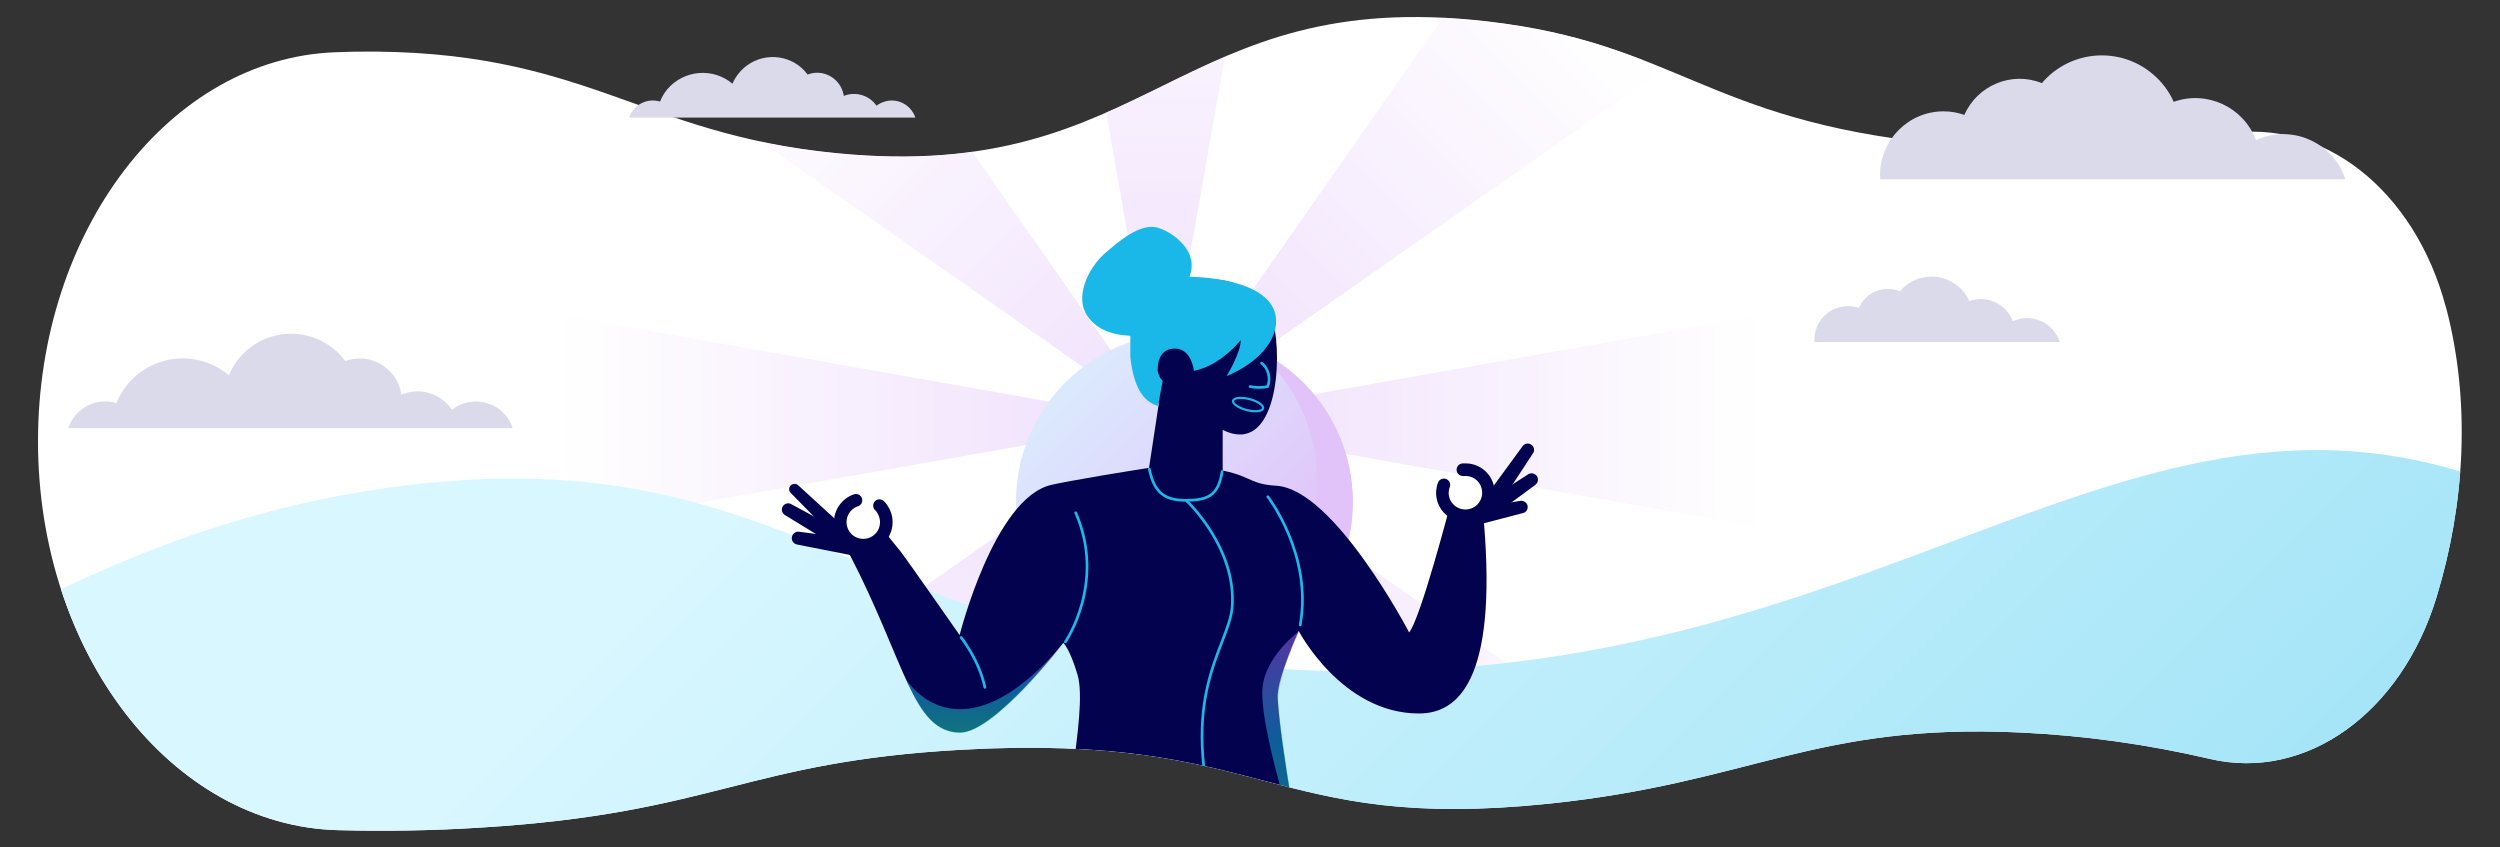 <?xml version="1.0" encoding="UTF-8"?> <svg xmlns="http://www.w3.org/2000/svg" xmlns:xlink="http://www.w3.org/1999/xlink" version="1.1" id="Layer_1" x="0px" y="0px" viewBox="0 0 842 285.4" style="enable-background:new 0 0 842 285.4;" xml:space="preserve"><rect x="0" y="0" width="842" height="285.4" fill="#333333" stroke="none"/> <style type="text/css"> .st0{fill:#FFFFFF;} .st1{clip-path:url(#SVGID_00000100355579931210595510000008006120174307546257_);} .st2{clip-path:url(#SVGID_00000116933676217198275290000007361797164832662440_);} .st3{opacity:0.75;} .st4{fill:url(#SVGID_00000085223826456158055270000010344603580795028355_);} .st5{fill:url(#SVGID_00000133504977673840054710000016335308023036911038_);} .st6{fill:url(#SVGID_00000057117079596110890470000007291159730201145753_);} .st7{fill:url(#SVGID_00000011002196711836640380000009651795955337460153_);} .st8{fill:url(#SVGID_00000109032026418475049870000013479475329462483122_);} .st9{fill:url(#SVGID_00000125573708713916311100000008546758908719195041_);} .st10{fill:url(#SVGID_00000035515958452023931080000009648971240254866049_);} .st11{fill:url(#SVGID_00000168820675518082119710000012766824711270347149_);} .st12{fill:url(#SVGID_00000139985378209962520660000007219628405856976261_);} .st13{fill:#E1C2F9;} .st14{fill:#02024E;} .st15{fill:url(#SVGID_00000139257483907630743630000002026701225469811334_);} .st16{fill-rule:evenodd;clip-rule:evenodd;fill:#02024E;} .st17{fill-rule:evenodd;clip-rule:evenodd;fill:url(#SVGID_00000026163977389797264720000018217330692610510770_);fill-opacity:0.5;} .st18{fill:none;stroke:#1EB8E8;stroke-width:0.91;stroke-linecap:round;stroke-linejoin:round;} .st19{fill-rule:evenodd;clip-rule:evenodd;fill:#1AB8E8;} .st20{fill:none;stroke:#1AB8E8;stroke-width:0.91;stroke-linecap:round;stroke-linejoin:round;} .st21{fill:none;stroke:#02024E;stroke-width:4.24;stroke-linecap:round;stroke-miterlimit:10;} .st22{fill:none;stroke:#1AB8E8;stroke-width:0.73;stroke-linecap:round;stroke-linejoin:round;} .st23{clip-path:url(#SVGID_00000100355579931210595510000008006120174307546257_);fill-rule:evenodd;clip-rule:evenodd;fill:url(#SVGID_00000127758909734231919040000010822103883915602312_);fill-opacity:0.5;} .st24{clip-path:url(#SVGID_00000100355579931210595510000008006120174307546257_);fill:none;stroke:#1EB8E8;stroke-width:0.91;stroke-linecap:round;stroke-linejoin:round;} .st25{fill:#DBDAEB;} </style> <g> <path class="st0" d="M820.6,201.2c-11.9,39-44,62-76.3,54.4c-21-4.9-42.4-7.9-64-8.9c-69.2-3.2-90.3,16.9-158.8,24 c-94,9.7-94.2-23.9-197.4-18.2c-73.1,4-83.1,21.3-161.7,26.2c-17,1.1-33.2,1.3-48.5,0.9c-56.1-1.4-101.1-59.6-101.1-131l0,0 c0-71,44.4-129,100.2-131c2.2-0.1,4.3-0.1,6.5-0.2c77.6-1.1,95.3,27.7,162.4,34.2C388.2,62,395.9-4.9,500.9,7.2 c63.5,7.3,73.7,33.2,150.8,41.1c32.7,3.3,65.7,2.2,98.1-3.2c32.4-5.4,63.4,18.8,73.9,58.1c0.1,0.3,0.2,0.7,0.3,1 C832,135.1,830.4,169.2,820.6,201.2z"></path> <g> <defs> <path id="SVGID_1_" d="M820.6,201.2c-11.9,39-44,62-76.3,54.4c-21-4.9-42.4-7.9-64-8.9c-69.2-3.2-90.3,16.9-158.8,24 c-94,9.7-94.2-23.9-197.4-18.2c-73.1,4-83.1,21.3-161.7,26.2c-17,1.1-33.2,1.3-48.5,0.9c-56.1-1.4-101.1-59.6-101.1-131l0,0 c0-71,44.4-129,100.2-131c2.2-0.1,4.3-0.1,6.5-0.2c77.6-1.1,95.3,27.7,162.4,34.2C388.2,62,395.9-4.9,500.9,7.2 c63.5,7.3,73.7,33.2,150.8,41.1c32.7,3.3,65.7,2.2,98.1-3.2c32.4-5.4,63.4,18.8,73.9,58.1c0.1,0.3,0.2,0.7,0.3,1 C832,135.1,830.4,169.2,820.6,201.2z"></path> </defs> <clipPath id="SVGID_00000178185199275541836900000000548055575910662588_"> <use xlink:href="#SVGID_1_" style="overflow:visible;"></use> </clipPath> <g style="clip-path:url(#SVGID_00000178185199275541836900000000548055575910662588_);"> <g> <defs> <rect id="SVGID_00000091718790027597866810000010434474469799119522_" x="107.4" y="-77" width="580.4" height="310.2"></rect> </defs> <clipPath id="SVGID_00000119797568418073053200000013081844048233704324_"> <use xlink:href="#SVGID_00000091718790027597866810000010434474469799119522_" style="overflow:visible;"></use> </clipPath> <g style="clip-path:url(#SVGID_00000119797568418073053200000013081844048233704324_);"> <g class="st3"> <linearGradient id="SVGID_00000111165601039607696620000006473141010035933062_" gradientUnits="userSpaceOnUse" x1="390.908" y1="348.447" x2="390.908" y2="70.011" gradientTransform="matrix(1 0 0 -1 0 288)"> <stop offset="0" style="stop-color:#FFFFFF"></stop> <stop offset="1" style="stop-color:#E1C2F9"></stop> </linearGradient> <polygon style="fill:url(#SVGID_00000111165601039607696620000006473141010035933062_);" points="390.9,141.9 426.3,-58.8 355.5,-58.8 "></polygon> <linearGradient id="SVGID_00000038372935128136318410000003978007977555231676_" gradientUnits="userSpaceOnUse" x1="390.908" y1="12421.002" x2="390.908" y2="12142.566" gradientTransform="matrix(1 0 0 1 0 -12076.79)"> <stop offset="0" style="stop-color:#FFFFFF"></stop> <stop offset="1" style="stop-color:#C0C3C3"></stop> </linearGradient> <polygon style="fill:url(#SVGID_00000038372935128136318410000003978007977555231676_);" points="390.9,141.9 426.3,342.6 355.5,342.6 "></polygon> <linearGradient id="SVGID_00000000216829174113582940000000888805284260546718_" gradientUnits="userSpaceOnUse" x1="-825.087" y1="13636.997" x2="-825.087" y2="13358.561" gradientTransform="matrix(6.123234e-17 1 1 -6.123234e-17 -13043.76 966.97)"> <stop offset="0" style="stop-color:#FFFFFF"></stop> <stop offset="1" style="stop-color:#E1C2F9"></stop> </linearGradient> <polygon style="fill:url(#SVGID_00000000216829174113582940000000888805284260546718_);" points="390.9,141.9 591.6,177.3 591.6,106.4 "></polygon> <linearGradient id="SVGID_00000142148585149675797320000016392131116351923347_" gradientUnits="userSpaceOnUse" x1="-825.087" y1="-867.549" x2="-825.087" y2="-1145.984" gradientTransform="matrix(0 1 -1 0 -678.97 966.97)"> <stop offset="0" style="stop-color:#FFFFFF"></stop> <stop offset="1" style="stop-color:#E1C2F9"></stop> </linearGradient> <polygon style="fill:url(#SVGID_00000142148585149675797320000016392131116351923347_);" points="390.9,141.9 190.2,177.3 190.2,106.4 "></polygon> <linearGradient id="SVGID_00000033352785708244623380000005730884553143544205_" gradientUnits="userSpaceOnUse" x1="2535.059" y1="7244.568" x2="2535.059" y2="6966.133" gradientTransform="matrix(0.707 0.707 0.707 -0.707 -6381.255 3328.936)"> <stop offset="0" style="stop-color:#FFFFFF"></stop> <stop offset="1" style="stop-color:#E1C2F9"></stop> </linearGradient> <polygon style="fill:url(#SVGID_00000033352785708244623380000005730884553143544205_);" points="390.9,141.9 557.9,25.1 507.7,-25.1 "></polygon> <linearGradient id="SVGID_00000173866673180643836780000005262304330741850778_" gradientUnits="userSpaceOnUse" x1="2525.015" y1="5523.506" x2="2525.015" y2="5245.071" gradientTransform="matrix(0.71 0.71 -0.71 0.71 2363.19 -5415.92)"> <stop offset="0" style="stop-color:#FFFFFF"></stop> <stop offset="1" style="stop-color:#E1C2F9"></stop> </linearGradient> <polygon style="fill:url(#SVGID_00000173866673180643836780000005262304330741850778_);" points="390.9,141.9 274.1,308.8 224,258.7 "></polygon> <linearGradient id="SVGID_00000074407442739808060220000012143936660022224776_" gradientUnits="userSpaceOnUse" x1="-7721.208" y1="15781.148" x2="-7721.208" y2="15502.713" gradientTransform="matrix(-0.707 0.707 0.707 0.707 -16084.696 -5414.285)"> <stop offset="0" style="stop-color:#FFFFFF"></stop> <stop offset="1" style="stop-color:#E1C2F9"></stop> </linearGradient> <polygon style="fill:url(#SVGID_00000074407442739808060220000012143936660022224776_);" points="390.9,141.9 507.7,308.8 557.9,258.7 "></polygon> <linearGradient id="SVGID_00000034786098825159153270000008867635144819333567_" gradientUnits="userSpaceOnUse" x1="-7689.452" y1="-3010.857" x2="-7689.452" y2="-3289.293" gradientTransform="matrix(-0.71 0.71 -0.71 -0.71 -7339.84 3330.16)"> <stop offset="0" style="stop-color:#FFFFFF"></stop> <stop offset="1" style="stop-color:#E1C2F9"></stop> </linearGradient> <polygon style="fill:url(#SVGID_00000034786098825159153270000008867635144819333567_);" points="390.9,141.9 224,25.1 274.1,-25.1 "></polygon> </g> </g> </g> <linearGradient id="SVGID_00000066488502772504470420000001421826013618553217_" gradientUnits="userSpaceOnUse" x1="335.175" y1="182.899" x2="429.855" y2="88.229" gradientTransform="matrix(1 0 0 -1 0 288)"> <stop offset="0" style="stop-color:#D9F7FF"></stop> <stop offset="1" style="stop-color:#E1C2F9"></stop> </linearGradient> <circle style="fill:url(#SVGID_00000066488502772504470420000001421826013618553217_);" cx="398.9" cy="168.9" r="56.7"></circle> <path class="st13" d="M422.6,117.6c24.3,19.7,28.1,55.4,8.4,79.8c-16.3,20.2-44.2,26.7-67.8,15.9c24.4,19.7,60.1,15.9,79.8-8.5 s15.9-60.1-8.5-79.8C430.9,122,426.9,119.6,422.6,117.6L422.6,117.6z"></path> <polygon class="st14" points="411.8,188.3 411.8,188.3 411.7,188.2 "></polygon> <linearGradient id="SVGID_00000112632264646029870430000016268013027299814288_" gradientUnits="userSpaceOnUse" x1="282.84" y1="162.442" x2="898.3" y2="-453.018" gradientTransform="matrix(1 0 0 -1 0 288)"> <stop offset="3.698963e-04" style="stop-color:#D9F7FF"></stop> <stop offset="1" style="stop-color:#74D4F0"></stop> <stop offset="1" style="stop-color:#E1C2F9"></stop> </linearGradient> <path style="fill:url(#SVGID_00000112632264646029870430000016268013027299814288_);" d="M-106.5,283.9 c51.2-42.9,132.2-104.4,235-119.3c138.2-20.1,160.5,54.7,310.4,61.1c207.4,8.8,288.4-129.1,430.9-49 c51.3,28.8,86.2,79.1,106.1,107.3L-106.5,283.9z"></path> <path class="st16" d="M286.2,186.8c18.8,36.3,21.2,59.9,37.2,59.9c11.5,0,34.7-30.2,34.7-30.2s2.1,1.7,4.8,10.7 c3.9,13.1-7.4,54.7-4.1,68.8c0,0,54.5,12.1,79.8-5.6c0,0-7.5-39.5-8.3-55.5c-0.3-6.2,7.1-22.4,7.1-22.4s14.5,27.8,40.5,27.8 c13.2,0,26.3-11.2,21.9-64.2l-11.6-5.2c0,0-9.8,37.5-13.6,42.1c0,0-25.2-48.2-44.7-49.4c-10.2-0.6-8-3.9-22.8-5.9 c-6.1-0.9-12.3-1-18.4-0.4c-28.6,4.5-34.6,6-34.6,6c-19.3,4.4-30.9,50.6-30.9,50.6s-17.6-25.2-19.6-27.8l-4.7-5.8L286.2,186.8"></path> <g id="Combined-Shape"> <g> <linearGradient id="SVGID_00000110449600803441274030000006831259108606706311_" gradientUnits="userSpaceOnUse" x1="-3742.109" y1="1348.549" x2="-3742.109" y2="1348.74" gradientTransform="matrix(948.17 0 0 413.81 3548587.5 -557830.812)"> <stop offset="0" style="stop-color:#B45EF9"></stop> <stop offset="0.51" style="stop-color:#1AB8E8"></stop> <stop offset="1" style="stop-color:#21E6AD"></stop> </linearGradient> <path style="fill-rule:evenodd;clip-rule:evenodd;fill:url(#SVGID_00000110449600803441274030000006831259108606706311_);fill-opacity:0.5;" d=" M438.7,290.5c-6.6-21.3-14.4-48.1-13.5-58.8c0.9-10.7,12.3-19.1,12.3-19.1s-6.9,15.1-7,22.4 C430.3,242.4,436.6,279.7,438.7,290.5z"></path> </g> </g> <path id="Stroke-18" class="st18" d="M399.6,168.6c0,0,16.9,15.8,15.4,35.8c-1.1,14.2-20.6,31.2-2.5,83.2"></path> <path id="Stroke-21" class="st18" d="M427,167.3c0,0,15.2,19.6,10.9,43.2"></path> <path id="Stroke-25" class="st18" d="M358.8,216.2c0,0,13.8-19.9,3.5-43.5"></path> <g id="Dark_Female"> <g id="Dark_Female_Face"> <path id="face" class="st16" d="M386.9,158.2l3.4-22.4c-11-14.5-11-26.2,0-35c16.5-13.3,35.2-4.7,38.5,7.8s1.2,45.2-17,36.2 c0,0.3,0,7.1,0,13.7c-1.1,8.4-5.1,9.2-12.1,9.2S388.4,166.6,386.9,158.2z"></path> <path id="collar" class="st18" d="M387.1,158c1.7,8.4,5.6,10.5,12.4,10.5s10.9-1.3,12.1-9.7"></path> </g> </g> <g id="Dark_Female_Hair"> <g id="Dark_Female_Hair_1"> <path id="Haircut" class="st19" d="M429.8,108.2c0,6.3-5.4,13.7-16.7,18.5c0,0,4.8-7.8,4.8-12.2c0,0-6.6,8.6-15.8,10.4 c0,0-0.7-7.5-6.4-7.5c-5.7,0-5.8,5.7-5.8,7.5c0.2,1.3,0.8,2.5,1.7,3.4l-1.6,8.4c-5.5-1.5-8.3-7.4-9.3-16.4v-7.2 c-6.8-0.3-11.6-2.5-14.5-6.7c-4.3-6.3,0.2-15.7,5.4-20.6C377,81,384.2,75,390,76.7c5.7,1.8,13.9,8.3,10.6,16.5 C400.6,93.2,429.8,93.2,429.8,108.2z"></path> </g> </g> <g id="Dark_Female_Nose"> <g id="Dark_Female_Nose_2"> <path id="Nose" class="st20" d="M424.9,122.3c1.2,0.9,2,2.2,2.3,3.7c0.4,1.4,0.3,2.9-0.3,4.2c-1.9,0.4-3.9,0.4-5.9,0"></path> </g> </g> <path class="st21" d="M486.3,163.3c-0.3,0.7-0.4,1.5-0.5,2.3c-0.2,4.3,3.1,7.9,7.4,8.1c4.3,0.2,7.9-3.1,8.1-7.4 c0.2-4.3-3.1-7.9-7.3-8.1c-0.4,0-0.9,0-1.3,0"></path> <path class="st14" d="M497.2,171.6l15.6-21.3c0.7-1,2-1.2,3-0.5c0.9,0.7,1.2,2,0.5,2.9l-14.5,22.1c-0.9,1.3-2.6,1.6-3.9,0.7 c-1.2-0.9-1.6-2.5-0.8-3.8C497.1,171.6,497.2,171.6,497.2,171.6z"></path> <path class="st14" d="M496.3,171.6l18.3-11.8c1-0.7,2.3-0.4,3,0.5c0.7,1,0.4,2.3-0.5,3l-17.5,12.9c-1.2,1-3,0.8-4-0.4 s-0.8-3,0.4-4c0.1-0.1,0.1-0.1,0.2-0.1L496.3,171.6z"></path> <path class="st14" d="M497.3,171.1l14.7-2.4c1.2-0.2,2.3,0.6,2.5,1.7c0.2,1.1-0.5,2.2-1.6,2.4l-14.5,3.8 c-1.5,0.4-3.1-0.4-3.5-1.9c-0.4-1.5,0.4-3.1,1.9-3.5c0.1,0,0.1,0,0.2-0.1L497.3,171.1z"></path> <path class="st21" d="M296.2,170.3c0.6,0.5,1,1.2,1.4,1.9c2,3.8,0.6,8.5-3.2,10.5c-3.8,2-8.5,0.6-10.5-3.2 c-2-3.8-0.6-8.4,3.2-10.5c0.4-0.2,0.8-0.4,1.2-0.5"></path> <path class="st14" d="M287,187.3l-22.6-13.8c-1-0.6-1.4-1.9-0.8-2.9c0.6-1,1.9-1.4,2.9-0.8l23.3,12.6c1.4,0.6,2.1,2.3,1.5,3.7 c-0.6,1.4-2.3,2.1-3.7,1.5c-0.1-0.1-0.3-0.1-0.4-0.2L287,187.3z"></path> <path class="st14" d="M282.1,182.1L266.3,166c-0.7-0.7-0.7-1.8,0-2.5c0.7-0.7,1.9-0.7,2.6,0l16.7,15.3c1.1,0.8,1.3,2.3,0.4,3.3 c-0.8,1-2.3,1.2-3.4,0.4c-0.1-0.1-0.2-0.2-0.3-0.3L282.1,182.1z"></path> <path class="st14" d="M289.8,187.6l-21.3-4.2c-1.2-0.2-2-1.3-1.8-2.5c0.2-1.2,1.3-2,2.5-1.8l0,0l21.6,2.8 c1.5,0.2,2.6,1.7,2.4,3.2c-0.2,1.5-1.6,2.5-3.1,2.4L289.8,187.6z"></path> <ellipse transform="matrix(0.249 -0.969 0.969 0.249 183.576 509.369)" class="st22" cx="420.1" cy="136.4" rx="1.9" ry="5.2"></ellipse> </g> <linearGradient id="SVGID_00000040570739386664098790000006873663076053564346_" gradientUnits="userSpaceOnUse" x1="331.559" y1="216.471" x2="331.559" y2="247.208"> <stop offset="0" style="stop-color:#B45EF9"></stop> <stop offset="0.51" style="stop-color:#1AB8E8"></stop> <stop offset="1" style="stop-color:#21E6AD"></stop> </linearGradient> <path style="clip-path:url(#SVGID_00000178185199275541836900000000548055575910662588_);fill-rule:evenodd;clip-rule:evenodd;fill:url(#SVGID_00000040570739386664098790000006873663076053564346_);fill-opacity:0.5;" d=" M358.2,216.6c0,0-23.4,30.8-35.3,30.3c-11.5-0.5-16.1-15.2-18-18.5C304.9,228.4,322.5,258.5,358.2,216.6z"></path> <path style="clip-path:url(#SVGID_00000178185199275541836900000000548055575910662588_);fill:none;stroke:#1EB8E8;stroke-width:0.91;stroke-linecap:round;stroke-linejoin:round;" d=" M323.7,214.7c0,0,6.1,7.6,8,16.8"></path> </g> <path class="st25" d="M611.1,115.2c0-0.3,0-0.5,0-0.8c0-6.2,5-11.3,11.3-11.3c1.3,0,2.5,0.2,3.7,0.6c2.3-5.3,8.4-7.8,13.8-5.6 c5-5.9,13.8-6.6,19.7-1.6c1.6,1.3,2.8,3,3.7,4.9c5.9-2.1,12.4,0.9,14.6,6.8c5.8-2.7,12.7-0.1,15.4,5.8c0.2,0.4,0.3,0.8,0.5,1.2 L611.1,115.2z"></path> <path class="st25" d="M633.3,60.4c0-0.5-0.1-1-0.1-1.4c0-11.8,9.5-21.5,21.4-21.5c2.4,0,4.7,0.4,7,1.2c4.4-10,16-14.8,26.1-10.7 c9.5-11.2,26.3-12.5,37.4-3c3,2.5,5.4,5.7,7,9.3c11.2-4,23.6,1.8,27.7,12.9c11.1-5.1,24.1-0.2,29.2,10.8c0.4,0.8,0.7,1.6,0.9,2.4 H633.3z"></path> <path class="st25" d="M172.7,144.2c-2.3-6.9-9.7-10.6-16.6-8.3c-1.4,0.5-2.7,1.2-3.9,2.1c-2.6-3.9-7-6.2-11.7-6.2 c-1.8,0-3.6,0.4-5.3,1.1c-1.1-7.7-8.3-13.1-16-12c-1,0.1-2,0.4-2.9,0.7c-7.5-10.1-21.8-12.2-31.8-4.7c-3.3,2.4-5.8,5.7-7.4,9.5 c-10.2-8.6-25.4-7.3-34,2.9c-1.6,1.9-3,4.1-3.9,6.5c-1.2-0.4-2.5-0.6-3.8-0.6c-5.6,0-10.6,3.6-12.4,9L172.7,144.2z"></path> <path class="st25" d="M308.3,39.6c-1.5-4.4-6.2-6.8-10.6-5.3c-0.9,0.3-1.7,0.7-2.5,1.3c-2.4-3.5-7-4.9-11-3.3 c-0.7-4.5-4.5-7.8-9-7.8c-1.1,0-2.1,0.2-3.2,0.6c-4.8-6.5-14-7.8-20.5-3c-2.1,1.6-3.8,3.7-4.8,6.1c-6.5-5.5-16.3-4.7-21.9,1.8 c-1.1,1.3-1.9,2.7-2.5,4.2c-4.4-1.3-9,1.1-10.4,5.4L308.3,39.6z"></path> </g> </svg> 